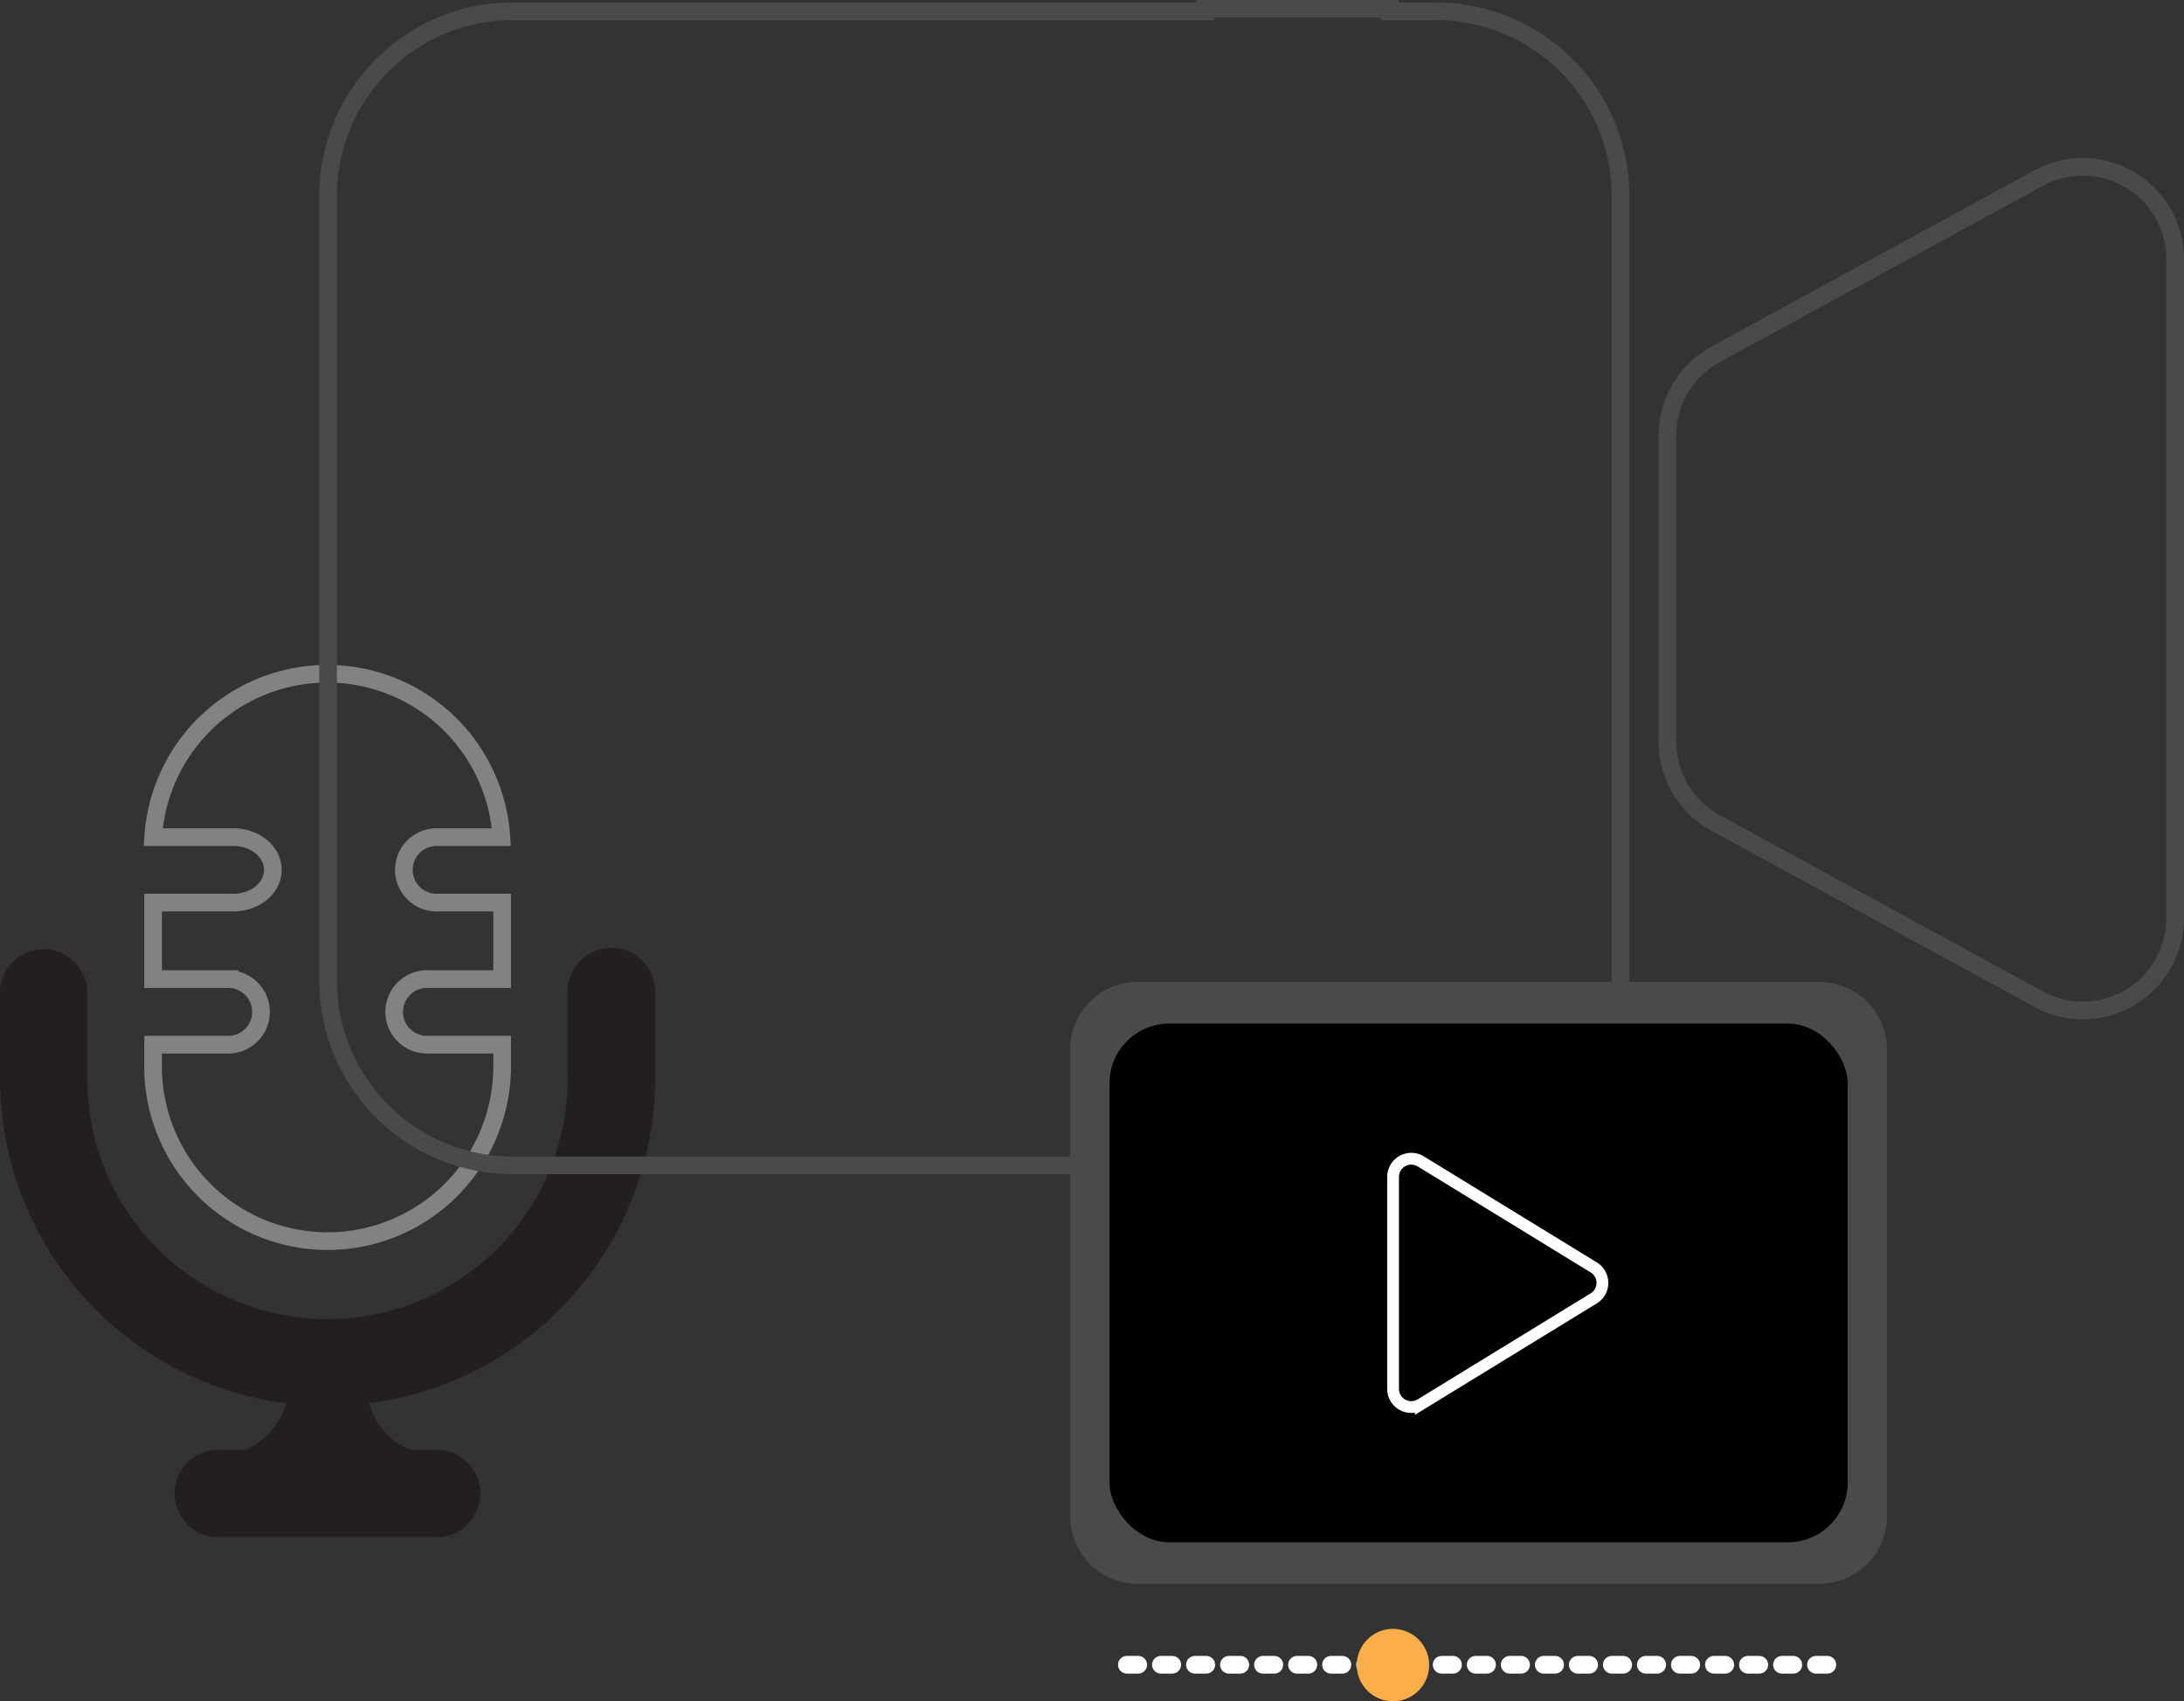 <svg xmlns="http://www.w3.org/2000/svg" viewBox="0 0 370.96 288.95"><rect x="0" y="0" width="370.96" height="288.95" fill="#333333" stroke="none"/><defs><style>.cls-1{fill:#231f20;}.cls-2,.cls-3,.cls-4,.cls-7{fill:none;stroke-miterlimit:10;}.cls-2{stroke:#828282;}.cls-2,.cls-3,.cls-4{stroke-width:3px;}.cls-3{stroke:#4a4a4a;}.cls-4,.cls-7{stroke:#fff;}.cls-4{stroke-linecap:round;stroke-dasharray:1.93 3.85;}.cls-5{fill:#fbae49;}.cls-6{fill:#4a4a4a;}.cls-7{stroke-width:2px;}</style></defs><g id="Layer_2" data-name="Layer 2"><g id="Layer_1-2" data-name="Layer 1"><path class="cls-1" d="M103.83,161a7.42,7.42,0,0,0-7.42,7.41v14.84a40.79,40.79,0,0,1-81.58,0V168.37a7.42,7.42,0,0,0-14.83,0v14.84a55.67,55.67,0,0,0,48.6,55.12,12,12,0,0,1-7,7.91H37.08a7.42,7.42,0,0,0,0,14.84H74.16a7.42,7.42,0,1,0,0-14.84H69.69a12,12,0,0,1-7-7.91,55.66,55.66,0,0,0,48.59-55.12V168.37A7.41,7.41,0,0,0,103.83,161Z"/><path class="cls-2" d="M55.62,210.8a29.67,29.67,0,0,0,29.67-29.67v-3.7h-13a5.57,5.57,0,0,1,0-11.13h13v-13H74.16a5.56,5.56,0,0,1,0-11.12h11a29.63,29.63,0,0,0-59.14,0H39.63c3.71,0,6.72,2.49,6.72,5.56s-3,5.56-6.72,5.56H26v13h13a5.57,5.57,0,0,1,0,11.13H26v3.7A29.66,29.66,0,0,0,55.62,210.8Z"/><path class="cls-3" d="M243.9,1.92h-7.84V1.5H204.7v.42H87.09A31.36,31.36,0,0,0,55.73,33.28V166.57a31.36,31.36,0,0,0,31.36,31.36H243.9a31.36,31.36,0,0,0,31.36-31.36V33.28A31.36,31.36,0,0,0,243.9,1.92Z"/><path class="cls-3" d="M346.27,30.25,291.39,60.19A15.67,15.67,0,0,0,283.22,74v52a15.68,15.68,0,0,0,8.17,13.77l54.88,29.93a15.68,15.68,0,0,0,23.19-13.76V44A15.68,15.68,0,0,0,346.27,30.25Z"/><line class="cls-4" x1="191.4" y1="282.75" x2="231.95" y2="282.75"/><line class="cls-4" x1="244.87" y1="282.75" x2="311.96" y2="282.75"/><circle class="cls-5" cx="236.6" cy="282.8" r="6.15"/><path class="cls-6" d="M309.26,166.77H193a11.53,11.53,0,0,0-11.24,11.8v78.64A11.53,11.53,0,0,0,193,269H309.26a11.53,11.53,0,0,0,11.25-11.8V178.57A11.53,11.53,0,0,0,309.26,166.77Z"/><rect x="188.45" y="173.84" width="125.39" height="88.11" rx="10.17"/><path class="cls-7" d="M270.7,220.52l-29.37,18a3.09,3.09,0,0,1-4.71-2.63v-36a3.09,3.09,0,0,1,4.71-2.63l29.37,18A3.08,3.08,0,0,1,270.7,220.52Z"/></g></g></svg>